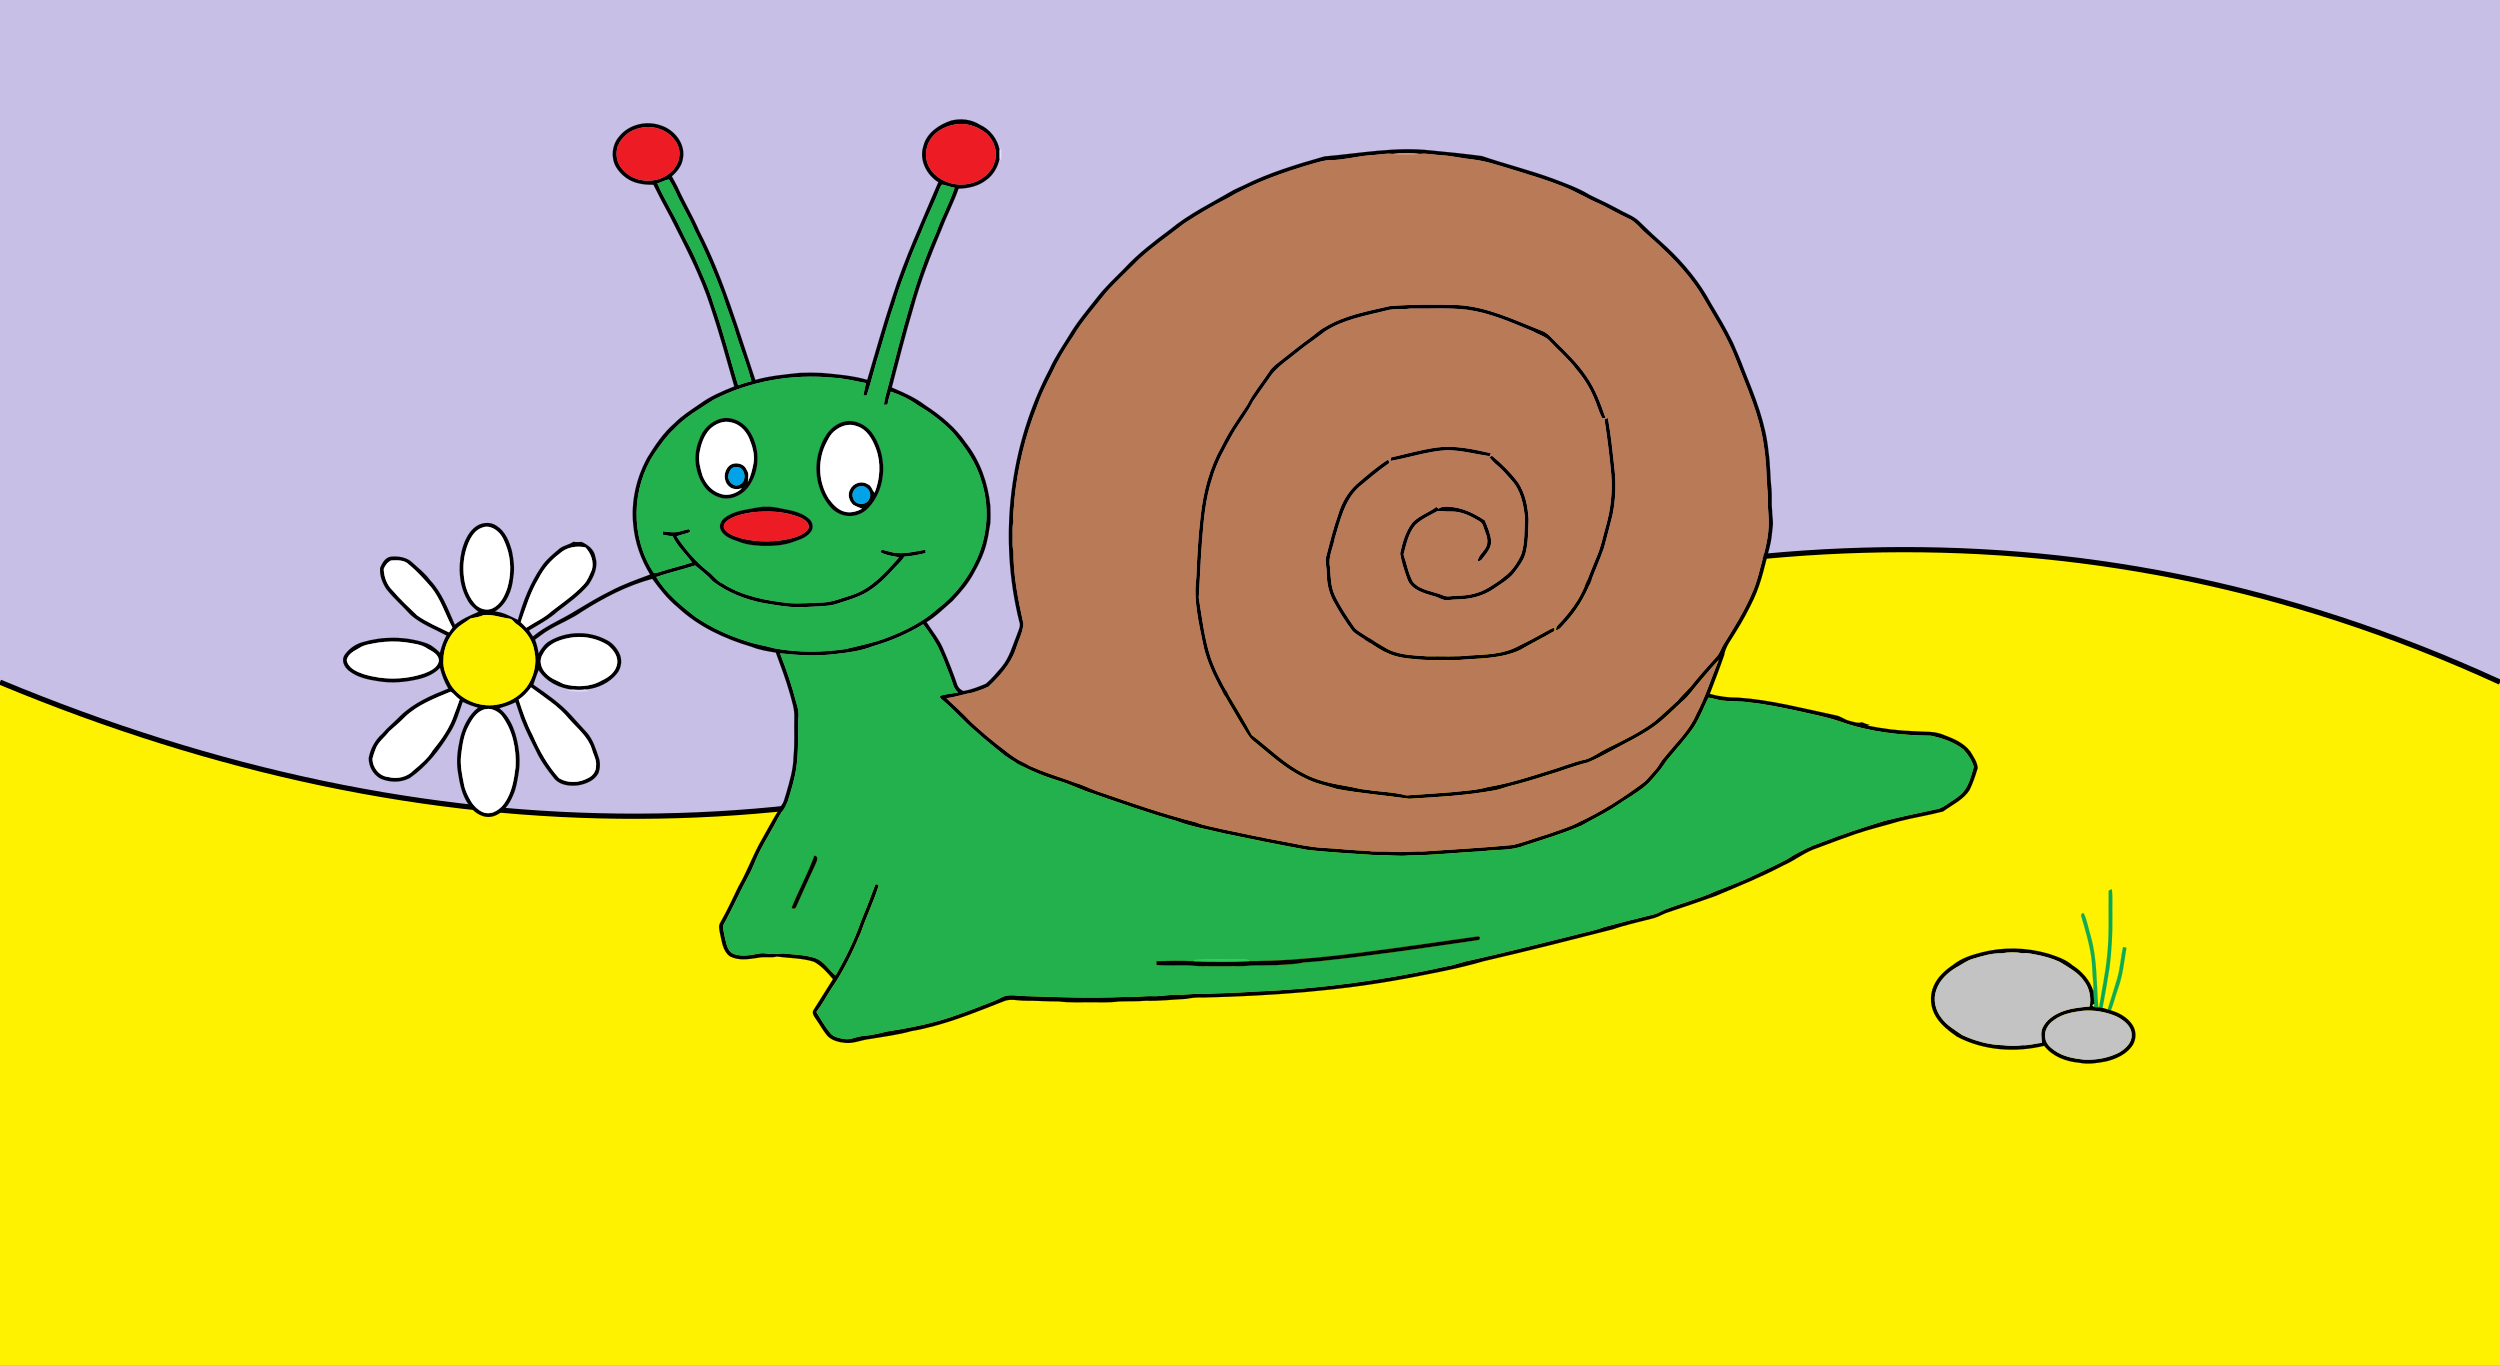 <?xml version="1.0" encoding="utf-8"?>

<!DOCTYPE svg PUBLIC "-//W3C//DTD SVG 1.1//EN" "http://www.w3.org/Graphics/SVG/1.1/DTD/svg11.dtd">
<svg version="1.1" id="Layer_1" xmlns="http://www.w3.org/2000/svg" xmlns:xlink="http://www.w3.org/1999/xlink" x="0px" y="0px"
	 viewBox="0 0 1920 1049" enable-background="new 0 0 1920 1049" xml:space="preserve">
<rect x="0" y="0" width="1920" height="1049" fill="#333333" stroke="none"/>
<g>
	<g>
		<path fill="#FFF200" d="M960,524.5c-306.278,135.527-625.92,139.059-960,0V1049h1920V524.5
			C1586.417,371.348,1269.621,407.475,960,524.5z"/>
		<path fill="#C8BFE7" d="M0,0v524.5c334.08,139.059,653.722,135.527,960,0c309.621-117.025,626.417-153.152,960,0V0H0z
			"/>
	</g>
	<path fill="none" stroke="#000000" stroke-width="4" d="M0,523.896c334.08,139.059,653.722,135.527,960,0
		c309.621-117.025,626.417-153.152,960,0"/>
	<path stroke="#000000" stroke-width="0.094" d="M1513.05,576.93c-5.17-6.72-13.45-9.98-21.15-12.85
		c-6.69-2.66-13.96-1.88-20.96-2.45c-12.47-0.35-24.87-1.94-37.09-4.41c0.676-0.178,1.356-0.332,2.037-0.477
		c-2.06-0.457-4.04-1.148-5.907-2.049c-0.143,0.03-0.287,0.055-0.43,0.086c-3.04,0.95-6.1-0.46-9.02-1.12
		c-3.9-0.85-6.96-3.73-10.93-4.32c-24.72-5.2-49.32-11.81-74.61-13.56c-7.4,0.1-14.75-0.87-21.87-2.84
		c3.72-9.85,7.57-19.65,10.98-29.6c1.08-7.15,5.99-12.68,9.45-18.77c4.98-7.93,9.41-16.2,13.37-24.68
		c5.92-12.67,8.61-26.46,12.19-39.89c1.42-5.16,1.69-10.52,2.35-15.8c0.55-3.94-0.52-7.87-0.49-11.82
		c-0.61-5.41-0.04-10.86-0.46-16.28c-1.14-9.68-0.84-19.5-2.32-29.16c-2.03-21.87-10.4-42.41-18.53-62.59
		c-2.66-7.19-5.7-14.22-8.77-21.24c-5.01-10.36-10.93-20.24-16.84-30.1c-8.67-16.24-20.59-30.57-33.93-43.17
		c-7.04-6.24-13.95-12.63-20.64-19.23c-3.62-3.79-8.51-5.76-13.08-8.07c-8.29-4.55-16.77-8.74-25.33-12.73
		c-8.83-5.44-18.68-8.91-28.33-12.58c-17.91-6.59-36.49-11.18-54.53-17.34c-12.9-1.75-25.88-3.07-38.85-4.28
		c-27.49-3.17-54.87,2.18-82.19,4.54C995.88,126.2,974.5,132.65,954.65,142.62c-2.53,1.21-5.13,2.22-7.6,3.53
		c-16.42,9.71-33.89,17.98-48.64,30.27c-12.13,9.04-24.3,18.25-34.6,29.4
		c-7.46,7.52-15.24,14.78-21.73,23.2c-7.52,9.56-15.42,18.91-21.56,29.45c-5.02,8.07-10.39,16-14.33,24.68
		C775.11,342.17,766.66,412.67,782.82,477.38c1.42,3.35-0.64,6.61-1.66,9.75c-3.45,8.59-5.87,17.88-11.91,25.14
		c-3.83,4.46-7.6,9.06-12.11,12.86c-5.51,2.32-11.18,4.59-17.1,5.59c-1.95-0.62-3.76-2.29-4.64-4.14
		c-3.26-9.49-6.89-18.85-10.92-28.04c-3.18-7.55-8.52-13.87-12.88-20.73c7.4-4.47,13.42-10.7,19.94-16.29
		c5.99-6.43,11.94-13.1,16.1-20.91c4.54-7.98,8.59-16.39,10.49-25.43c1.07-4.37,1.54-8.85,2.4-13.26
		c0.29-4.51,0.16-9.04,0.02-13.55c-1.79-17.35-7.8-34.48-18.7-48.22c-8.01-11.86-19.31-21.04-31.18-28.83
		c-7.76-5.98-16.84-9.87-25.79-13.69c5.33-20.44,10.48-40.94,16.52-61.19c5.55-20.36,13.22-40.09,21.4-59.53
		c4.08-10.83,9.55-21.1,13.37-32.03c7.46-0.17,15.17-1.88,21.16-6.55
		c5.57-3.87,9.05-10.1,10.36-16.67c0.01-2.1,0.01-4.21,0.01-6.31c-1.54-8.59-7.37-16.11-15.36-19.65
		C745.87,91.61,737.76,90.77,730.42,92.63c-9.31,3.17-18.79,9.41-21.24,19.55c-3.5,10.55,2.36,22.11,11.47,27.74
		C708.24,169.38,694.69,198.46,685.02,229c-6.89,20.74-12.75,41.8-18.95,62.74c-11.22-3.26-22.89-4.19-34.46-5.28
		c-5.83-0.28-11.69-0.32-17.51-0.05c-11.41,1.22-22.93,2.22-34.02,5.41C567.09,253.34,555.84,213.98,537.17,177.73
		c-5-11.65-11.62-22.52-16.79-34.09c-1.38-2.8-2.99-5.48-4.41-8.26c4.14-3.61,7.8-8.2,8.53-13.82
		c2.06-11.14-6.46-21.81-16.75-25.12c-11.22-4.15-25.17-0.87-32.53,8.8c-5.25,6.27-6.17,15.65-2.2,22.8
		c3.76,6.32,10.06,11.19,17.3,12.72c3.76,0.97,7.66,1.1,11.53,1.13c4.07,8.25,8.36,16.39,12.78,24.45
		c11.35,22.52,23.21,44.93,30.97,69c6.81,20.26,12.45,40.9,18.32,61.45c-9.24,3.67-18.52,7.62-26.59,13.53
		c-6.63,4.62-13.6,8.9-19.3,14.71c-8.52,7.32-14.89,16.78-20.73,26.29c-8.65,15.63-12.79,33.91-10.95,51.74
		c1.21,13.53,5.84,26.65,12.96,38.2c-10.26,3.84-20.65,7.48-30.36,12.62c-9.03,4.43-17.63,9.66-26.26,14.82
		c-10.97,7-23.35,11.67-33.39,20.13c-0.99-1.58-2.02-3.13-3.07-4.65c7.62-4.57,15.58-8.74,22.2-14.76
		c8.29-6.28,16.83-12.46,23.62-20.42c4.09-6.2,7.58-13.8,5.13-21.32c-0.75-5.64-5.7-9.29-10.53-11.45c-2.13,0.09-4.28,0.2-6.39-0.09
		c-3.09,2.26-7.09,2.73-10.19,4.94c-5.05,4.25-10.29,8.44-14.07,13.92c-8.58,12.42-14.27,26.61-18.24,41.11
		c-5.69-2.68-11.35-5.99-17.76-6.44c9.11-5.53,13.38-16.31,14.18-26.54c1.26-6.52,0.23-13.15-0.97-19.59
		c-1.97-7.49-5.07-15.46-11.93-19.76c-5.17-3.54-12.34-2.47-16.95,1.49c-5.38,4.63-8.11,11.52-9.81,18.24
		c-2.66,12.23-2.04,25.71,4.22,36.79c1.91,4.01,5.35,6.94,8.8,9.61c-6.4,2.72-12.79,5.51-18.25,9.9
		c-5.23-11.92-9.85-24.55-18.96-34.18c-3.76-5.2-8.84-9.17-13.55-13.45c-4.28-4.2-10.78-5.17-16.52-4.62
		c-4.41,0.54-6.78,4.94-8.32,8.62c-0.47,5.74,1.66,11.41,4.78,16.15c5.48,7.12,12.44,12.89,18.35,19.62
		c8.03,7.3,18.42,10.99,27.83,16.1c-2.31,4.15-3.81,8.68-5.02,13.26c-3.32-3.2-6.93-6.3-11.43-7.64c-15.54-5.01-32.6-5.07-48.22-0.4
		c-5.63,1.6-10.61,5.34-13.85,10.19c-2.33,4.13,0.14,8.94,3.52,11.61c6.49,5.23,14.97,6.98,23.03,8.14
		c10.24,1.7,20.73,0.65,30.79-1.69c5.98-1.52,11.89-4.06,16.19-8.64c1.4,5.59,3.49,11,6.42,15.98
		c-13.11,5.17-26.37,10.89-36.68,20.79c-4.56,4.79-9.81,8.85-14.09,13.91c-5.43,4.77-9,11.39-10.35,18.47
		c-0.17,6.39,3.26,12.69,8.86,15.87c7.12,3.13,15.59,3.3,22.58-0.33c12.98-8.98,22.93-21.56,30.96-35
		c4.69-7.18,6.9-15.56,9.73-23.56c3.78,1.92,7.77,3.37,11.87,4.46c-7.3,5.64-11.45,14.34-13.75,23.08
		c-1.95,8.69-3.26,17.75-1.73,26.62c1.34,8.88,3.16,18.11,8.65,25.47c3.92,5.81,11.26,10.39,18.43,8.24
		c7.27-2.11,11.98-8.69,14.88-15.31c2.93-6.2,3.79-13.07,4.87-19.76c0.54-4.85,0.54-9.78,0-14.63
		c-1.56-12.13-5.16-25.24-15.09-33.23c4.24-1.35,8.52-2.67,12.5-4.69c1.53,4.38,2.94,8.8,4.46,13.19
		c3.74,9.62,8.56,18.76,13.13,27.99c3.55,6.54,8.06,12.51,12.79,18.23c4.56,4.56,11.55,5.14,17.65,4.46
		c6.12-1.08,12.66-3.66,15.66-9.51c1.26-3.74,1.47-7.93,0.19-11.69c-2.26-6.6-4.26-13.54-8.86-18.97
		c-4.06-4.58-8.32-8.98-12.34-13.59c-8.42-9.3-18.81-16.47-29.08-23.55c1.2-3.79,2.66-7.49,4.04-11.22
		c5.89,8.93,16.07,14.13,26.59,15.06c3.17,0.28,6.39,0.37,9.55-0.15c9.33-0.82,18.4-5.1,24.26-12.49
		c3.33-4.36,4.05-10.59,1.5-15.49c-2.15-4.28-5.49-8.05-9.87-10.1c-13.33-7.08-30.31-6.8-43.37,0.8
		c-3.93,2.11-6.46,5.91-8.68,9.65c-0.42-3.66-1.41-7.2-2.73-10.62c3.61-2.52,6.96-5.42,10.82-7.57c8.23-4.89,17.28-8.33,25.11-13.9
		c16.87-10.66,34.76-20.09,54.14-25.26c5.75,7.93,11.92,15.69,19.56,21.9c15.87,14.86,36.12,24.22,56.8,30.32
		c5.91,2.44,12.28,3.39,18.55,4.44c3.88,10.6,7.9,21.17,10.95,32.06c1.55,5.8,3.55,11.63,3.25,17.72
		c-0.24,10,0.44,20.03-0.6,29.99c-0.11,9.61-2.93,18.89-5.55,28.05c-1.35,3.76-1.77,8.29-5.13,10.93
		c-0.038,0.01-0.076,0.018-0.114,0.028c-0.464,1.229-1.014,2.419-1.645,3.56c0.05-0.014,0.1-0.025,0.149-0.038
		c-5.04,8.25-9.49,16.85-14.29,25.24c-5.6,10.61-9.78,21.91-15.81,32.29c-4.42,9.18-8.67,18.47-13.73,27.32
		c-1.74,2.58-0.86,5.76-0.33,8.57c1.46,6.11,2.01,13.53,7.54,17.51c6.52,3.47,14.16,2.29,21.14,1.23
		c4.97-1.26,10.09,0.28,15.04-1.07c9.48,1.36,19.3,1.1,28.49,4.06c5.78,3.21,10.27,8.35,14.52,13.35
		c-4.92,7.69-9.77,15.44-14.6,23.19c-1.95,2.42-0.12,5.19,1.39,7.27c2.97,4.09,5.3,8.64,8.51,12.56c3.46,4.11,8.99,5.34,14.09,5.9
		c6.48,0.68,12.51-2.33,18.86-2.97c10.66-1.85,21.46-3.08,31.89-6.06c24.47-4.16,47.49-13.71,70.48-22.7
		c5.24-2.51,11.11-0.67,16.64-0.66c8.69-0.09,17.35,0.66,26.04,0.56c8.29,1.07,16.65,0.57,24.99,0.67
		c7.01-0.07,14.06,0.36,21.04-0.62c6.99-0.26,13.99,0.03,20.96-0.57c10.35,0.32,20.64-0.96,30.96-1.43
		c4.29-0.87,8.65-1.26,13.03-1.03c52.13-1.28,104.37-4.99,155.71-14.62c19.97-3.89,40.08-7.5,59.61-13.25
		c33.2-7.7,66.25-16.06,99.27-24.52c10.56-3.67,21.54-5.89,32.32-8.81c3.62-1.17,6.84-3.32,10.51-4.39
		c12.02-3.89,23.91-8.14,35.84-12.31c17.65-7.4,35.41-14.63,52.37-23.58c8.95-3.81,16.51-10.33,25.86-13.27
		c9.91-3.79,19.88-7.44,29.89-10.95c10.93-3.73,22.21-6.28,33.24-9.66c11.13-2.86,22.57-4.59,33.64-7.55
		c7.06-5.12,15.61-8.94,20.41-16.57c2.6-5.35,4.48-11.05,6.2-16.72C1518.6,585.08,1515.47,580.94,1513.05,576.93z M336.98,507.88
		c-1.18,5.09-6.64,7.49-11.07,9.22c-14.95,5.14-31.54,5.24-46.63,0.6c-5.33-1.82-11.82-4.52-12.97-10.72
		c1.01-4.79,5.69-6.96,9.51-9.19c4.31-2.91,9.66-3.23,14.62-4.23c6.8-1.01,13.77-1.07,20.6-0.32c5.97,1.1,12.46,1.38,17.53,5.13
		C332.26,500.39,337.33,502.92,336.98,507.88z M416.77,502.71c4.39-9.27,15.18-12.31,24.58-13.35c8.7-0.74,17.83,1.36,25.25,6.01
		c4.03,3.34,7.95,8.03,7.42,13.63c-0.56,6.43-6.08,11.01-11.62,13.43c-8.86,5.28-19.98,5.53-29.71,2.8
		c-4.4-2.52-9.6-3.94-13.08-7.84C415.72,513.75,413.67,507.49,416.77,502.71z M413.92,443.93c3.74-7.5,9.4-13.85,16.07-18.87
		c5.21-4.81,12.78-6.02,19.56-4.62c4.27,4.47,6.7,11.08,4.96,17.19c-1.85,3.96-3.25,8.29-6.42,11.45
		c-7.26,7.85-16.15,13.86-24.56,20.36c-5.7,5.26-12.89,8.38-19.31,12.6c-1.37-1.48-2.79-2.9-4.27-4.25
		C403.96,466.26,407.48,454.4,413.92,443.93z M364.53,463.5c-6.26-7.27-8.44-17.11-8.58-26.49c-0.1-7.93,1.69-15.83,5.17-22.95
		c2.06-3.78,4.95-7.46,9.22-8.8c4.25-1.9,9.05,0.25,12.2,3.24c3.36,3.04,4.95,7.43,6.51,11.57c3.57,10.07,3.57,21.2,0.55,31.41
		c-2.02,6.15-5.18,12.66-11.28,15.64C373.53,469.42,367.8,467.42,364.53,463.5z M320.41,472.6c-6.47-6.19-13.03-12.33-18.86-19.14
		c-4.37-4.23-6.62-10.43-6.81-16.44c1-2.71,2.98-5.31,5.67-6.54c4.7-0.21,10.29-0.56,13.74,3.28
		c6.29,5.07,11.57,11.19,16.93,17.21c7.4,9.18,10.8,20.69,16.3,30.95c-0.91,1.19-1.75,2.43-2.56,3.7
		C336.58,481.51,327.95,477.96,320.41,472.6z M348.82,548.65c-3.38,10.29-9.73,19.31-16.52,27.62
		c-3.71,6.17-9.32,10.78-14.76,15.35c-4.76,5.15-12.51,6.89-19.22,5.09c-7.08-0.55-12.47-7.46-12.15-14.39
		c0.69-2.59,1.56-5.15,2.57-7.63c2.07-5.19,6.86-8.43,10.07-12.83c4.24-3.77,8.63-7.41,12.58-11.51
		c9.73-9.22,22.5-13.98,34.64-19.07c2.62,1.4,4.31,4.32,6.97,5.86C351.64,540.99,350.36,544.86,348.82,548.65z M384.89,549.15
		c8.81,11.19,11.76,25.91,11.05,39.89c-1.24,9.74-2.81,19.99-8.78,28.11c-3.12,4.49-8.47,8.2-14.18,7.21
		c-4.91-1.09-8.74-4.83-11.26-9.02c-2.32-4.04-4.51-8.27-5.33-12.9c-1.43-7.05-2.91-14.21-2.32-21.44
		c1.04-8.17,1.92-16.67,6.1-23.96c2.82-5.42,6.72-11.52,13.31-12.45C377.76,543.92,381.94,546.19,384.89,549.15z M436.91,552.08
		c6.38,7.34,14.71,13.67,17.62,23.35c1.11,4.17,3.69,8.07,3.21,12.54c0.18,4.02-2.43,7.96-6.1,9.53
		c-6.71,3.79-15.6,4.2-22.27,0.13c-8.68-9.62-15.06-21.04-20.16-32.89c-4.63-8.7-7.8-18.08-10.84-27.43
		c3.77-2.4,6.84-5.76,9.48-9.33C417.86,535.57,428.91,542.2,436.91,552.08z M404.15,528.04c-5.57,7.08-13.93,11.89-22.84,13.18
		c-13.33,2.16-27.82-3.91-35.12-15.37c-3.07-5.8-6.16-12.1-5.62-18.85c0-8.78,3.59-17.45,9.7-23.73
		c3.17-3.38,7.43-5.38,11.03-8.22c3.38-0.76,6.89-1.1,10.08-2.59c6.55-0.79,13.09,1.78,19.58,2.66
		c2.61,0.12,3.67,2.95,5.73,4.16c7.05,4.91,12.55,12.51,13.77,21.15C412.48,509.99,409.96,520.25,404.15,528.04z M747.03,531.94
		c4.15-1.36,8.39-2.65,12.28-4.65c8.61-8.27,17.06-17.45,20.89-29.01c1.92-6.43,5.43-12.49,5.82-19.28
		c-4-18.26-7.81-36.88-7.67-55.64c-0.95-3.72-0.59-7.57-0.63-11.36c0.07-3.81-0.37-7.69,0.65-11.41
		c-0.78-5.58,0.63-11.1,0.72-16.67c2.38-24.76,8.3-49.17,17.49-72.28c2.85-8.41,6.83-16.36,10.87-24.25
		c4.66-10.21,10.44-19.88,16.77-29.14c7.01-11.96,16.4-22.25,24.89-33.14c7.91-9.08,16.93-17.1,25.32-25.7
		c10.98-10.19,23.38-18.64,35.16-27.83c10.59-6.95,21.5-13.44,32.82-19.15
		C963.01,140.28,985.71,132.27,1008.6,125.65c4.37-1.19,8.75-2.67,13.34-2.64c10.46-0.07,20.57-3.13,30.99-3.77
		c5.55-0.22,11.07-1.66,16.64-0.98c6.86-0.94,13.99-0.94,20.86,0c5.56-0.68,11.08,0.76,16.64,0.98
		c8.24,0.5,16.26,2.53,24.46,3.31c11.12,1.36,21.68,5.31,32.39,8.4c12.11,3.78,24.3,7.35,36.06,12.13
		c9.85,3.67,18.74,9.4,28.41,13.47c7.41,3.51,14.46,7.76,21.94,11.15c5.87,2.43,9.38,8,14.16,11.9
		c15.64,13.68,30.84,28.29,41.86,46.07c9.47,16.43,20.08,32.37,26.8,50.21c8.4,21.65,18.37,43.13,21.46,66.38
		c1.78,10.78,2.04,21.72,2.61,32.61c0.83,6.68,0.17,13.43,0.91,20.13c1.15,11.94-1.43,23.84-4.69,35.26
		c-2.27,8.01-3.89,16.25-7.28,23.9c-5.93,14.33-14.2,27.5-22.39,40.61c-1.99,3.08-2.94,6.8-5.49,9.51
		c-6.73,7.63-13.69,15.08-19.93,23.12c-3.33,3.65-6.98,6.99-10.09,10.84c-5.76,5.25-11.44,10.6-17.4,15.63
		c-11.29,8.63-24.26,14.67-36.92,20.97c-5.49,2.62-10.33,6.57-16.19,8.38c-9.84,2.03-19.09,6.1-28.74,8.83
		c-15.15,4.78-30.34,9.68-46.05,12.28c-9,2.57-18.41,2.98-27.66,3.99c-11.71,0.91-23.42,1.81-35.13,2.5
		c-9.98-2.65-20.41-2.71-30.58-4.32c-5.51-0.41-10.75-2.23-16.2-2.92c-11.1-1.95-22.38-4.24-32.35-9.73
		c-14.8-7.46-26.53-19.51-39.6-29.36c-10.5-20.07-24.42-38.48-31.83-60.07c-4.69-14.73-6.46-30.21-8.92-45.37
		c0.9-14.31,1.35-28.64,2.48-42.95c1.24-16.47,2.61-33.15,7.86-48.92c3.43-12.19,9.8-23.24,15.92-34.24
		c4.82-8.42,11.05-15.95,15.35-24.66c4.83-7.12,9.91-14.07,14.83-21.12c5.5-6.56,12.76-11.29,19.32-16.69
		c6.8-5.61,14.25-10.38,21.16-15.85c14.05-9.2,30.93-12.07,46.96-16.03c5.97-1.82,12.27-0.6,18.38-1.57
		c14.67,0.26,29.42-0.85,44.02,0.94c17.68,2.43,34.09,9.85,50.45,16.59c4.38,2.63,9.77,3.79,13.16,7.87
		c6.62,7.05,14.13,13.3,19.89,21.14c5.57,6.43,10.16,13.7,13.49,21.54c2.37,5.18,3.76,10.77,6.34,15.86
		c0.73,0.09,2.19,0.26,2.92,0.35c-3.9-11.28-8.01-22.72-15-32.52c-6.5-9.65-14.91-17.73-23.14-25.87
		c-3.46-3.25-6.38-7.44-11.08-8.96c-21.11-8.29-42.08-18.65-65.13-19.77c-17.26-0.33-34.57-0.56-51.77,0.9
		c-16.99,3.92-34.69,7-49.78,16.23c-4.07,2.08-7.21,5.44-10.94,7.99c-7.16,5.13-14.01,10.66-20.92,16.12
		c-3.83,3.15-8.2,5.86-10.87,10.16c-5.55,8.43-12.17,16.19-16.69,25.25c-6.81,10.3-14.08,20.38-19.45,31.55
		c-9.4,16.35-14.29,34.91-16.34,53.56c-1.93,15.92-2.74,31.96-3.4,47.97c-2.21,16.61,1.66,33.12,4.92,49.31
		c4.44,23.03,18.11,42.57,29.51,62.58c2.82,4.17,4.86,8.96,8.55,12.48c12.99,10.5,25.27,22.34,40.63,29.41
		c7.68,4.16,16.36,5.63,24.59,8.31c18.27,3.41,36.88,4.84,55.26,7.48c21.66-1.3,43.42-2.43,64.81-6.31
		c3.76-0.57,7.33-1.9,10.96-3.01c10.23-2.59,20.38-5.54,30.42-8.82c10.5-3.02,20.64-7.2,31.28-9.76
		c8.47-3.51,16.38-8.24,24.51-12.48c7.6-3.97,15.23-7.93,22.43-12.6c9.41-6.01,17.16-14.12,25.3-21.66
		c5.53-4.52,9.35-10.64,14.04-15.95c4.6-5.35,9.11-10.81,13.99-15.9c-5.73,13.89-10.2,28.33-17.27,41.64
		c-5.52,12.94-16.16,22.53-24.73,33.38c-2.76,2.98-4.29,6.87-7.15,9.78c-2.59,2.75-4.91,5.76-7.6,8.42
		c-15.66,11.83-32.28,22.58-50.1,30.9c-7.7,4.22-16.24,6.46-24.42,9.51c-8.93,2.61-17.63,6.07-26.68,8.26
		c-23.26,2.22-46.62,3.47-69.93,5.05c-7.35-0.37-14.67,0.91-21.99,0.21c-6.71-0.56-13.46,0.26-20.14-0.74
		c-11.32-0.39-22.58-1.75-33.89-2.32c-10.23-0.55-20.23-2.91-30.27-4.8c-15.85-2.84-31.59-6.3-47.36-9.57
		c-6.73-1.7-13.68-2.67-20.16-5.27c-24.42-6.18-48.27-14.41-72.06-22.66c-6.71-1.92-12.81-5.41-19.49-7.41
		c-18.4-6.84-38.29-11.51-53.78-24.24c-9.51-7.08-18.58-14.73-27.29-22.76c-5.86-6.4-12.4-12.13-18.66-18.13
		C733.78,535.44,740.25,533.06,747.03,531.94z M716.08,132.03c-4.54-5.36-6.26-13.16-3.87-19.83
		c2.81-9.65,12.71-15.46,22.21-16.73c7.27-1,14.81,1.16,20.79,5.33c7.48,4.79,11.38,14.68,8.8,23.24
		c-1.8,6.95-7.47,12.26-13.84,15.17C738.85,144.4,724.25,141.48,716.08,132.03z M478.06,129.99
		c-4.41-4.6-5.56-11.64-3.63-17.6c2.82-7.13,9.43-12.54,16.95-14.02c10.7-2.79,23.28,1.83,28.49,11.87
		c3.86,6.78,1.82,15.71-3.65,20.98C506.26,141.68,487.24,141.29,478.06,129.99z M548.1,233.91
		c-3.52-12.15-9-23.58-13.99-35.16c-3.22-7.52-7.49-14.52-10.9-21.95c-5.64-12.23-12.97-23.62-18.34-35.98
		c3.09-0.58,5.82-2.71,8.92-2.89c1.75,2.72,3.22,5.63,4.67,8.52c4.5,10.3,10.59,19.81,14.94,30.19
		c8.19,16.01,15.2,32.6,21.48,49.44c3.6,11.31,8.19,22.28,11.45,33.69c3.56,10.99,7.85,21.75,10.71,32.95
		c-3.46,0.8-6.85,1.84-10.17,3.09C560.55,275.2,555.37,254.22,548.1,233.91z M595.11,497.95c-7.41-2.07-15.1-3.06-22.34-5.71
		c-13.65-4.26-26.76-10.36-38.58-18.4c-11.31-8.83-22.77-18.17-30.14-30.7c9.81-3.37,19.94-5.66,29.82-8.81
		c4.67,3.93,9.57,7.61,13.6,12.22c11.53,8.7,25.3,14.08,39.44,16.75c8.66,1.32,17.3,3.11,26.09,3.02
		c5.69,0.14,11.35-0.52,17.03-0.67c4.51-0.32,9.14-0.48,13.42-2.13c9.16-2.97,18.74-5.57,26.55-11.47
		c6.04-4.21,11.23-9.5,16.15-14.95c2.85-3.12,6.14-5.89,8.36-9.54c5.56-0.36,11.03-1.47,16.43-2.78
		c-0.03-0.66-0.1-1.99-0.13-2.66c-8.3,1.34-16.68,3.72-25.13,2.09c-2.84-0.64-5.61-1.49-8.43-2.16
		c-0.31,0.5-0.93,1.49-1.23,1.99c4.38,2.53,9.48,3.08,14.37,3.96c-10.28,11.64-21.18,24.15-36.47,29.05
		c-7.25,2.18-14.35,5.27-22,5.65c-8.64,0.15-17.28,1.08-25.92,0.46c-17.67-1.98-35.82-5.27-51.03-15.05
		c-4.51-1.96-7.12-6.27-10.96-9.11c-9.57-7.57-17.66-16.92-24.34-27.1c3.37-1.18,6.91-1.84,10.22-3.2
		c0.34-1.11,0.01-1.89-0.99-2.34c-3.38,0.55-6.56,2-9.98,2.32c-3.29,0.22-6.55-0.28-9.8-0.6v2.69c2.51,0.39,5.02,0.82,7.54,1.24
		c3.41,7.65,9.97,13.16,14.72,19.92c-8.27,2.8-16.83,4.64-25.11,7.39c-1.35,0.29-2.7,1.06-4.09,0.73
		c-18.13-27.26-17.45-65.12,0.69-92.21c4.6-6.61,9.24-13.29,15.23-18.74c8.51-9.17,19.6-15.23,29.91-22.06
		c28.16-14.51,60.65-19.99,92.08-16.91c8.45,0.45,16.67,2.59,24.97,4.11c-0.73,3.18-1.52,6.35-2.03,9.57
		c0.65-0.03,1.94-0.08,2.59-0.1c4.01-11.72,6.62-23.85,10.48-35.61c3.59-11.98,6.89-24.04,11.06-35.83
		c3.1-11.12,7.52-21.8,11.46-32.63c3.31-8.86,7.39-17.41,10.82-26.22c3.9-9.65,8.62-18.95,12.34-28.67
		c0.66-0.95,0.75-2.9,2.22-2.91c3.05,0.71,6.01,1.81,9.11,2.39c-3.94,11.86-10.03,22.88-14.22,34.65
		c-16.74,37.26-26.08,77.17-36.48,116.51c-1.12,5.19-3.25,10.2-3.5,15.56c0.67-0.06,2.02-0.17,2.7-0.23
		c0.57-3.36,1.56-6.63,2.51-9.9c7.33,2.39,14.43,5.81,20.68,10.38c9.89,5.73,19.07,12.73,27,20.97
		c9.05,10.87,17.7,22.65,21.63,36.44c6.7,19.68,5.31,41.77-3.2,60.68c-6.8,15.07-17.26,28.49-30.46,38.48
		c-11.02,9.89-24.5,16.55-38.22,21.82c-10.33,4.08-21.26,6.13-31.99,8.82C631.55,501.1,613.05,501.24,595.11,497.95z
		 M1505.47,610.44c-2.71,2.38-5.8,4.26-8.77,6.28c-2.82,1.81-5.56,4-8.94,4.62c-13.49,2.84-26.98,5.74-40.36,9.04
		c-16.59,5.08-33.07,10.54-49.24,16.84c-7.41,2.44-14.36,6.03-21.16,9.8c-8.88,5.91-18.9,9.72-28.36,14.56
		c-9.93,4.75-20.19,8.77-30.5,12.62c-12.75,5.92-26.46,9.33-39.55,14.37c-2.84,1.16-5.39,3-8.42,3.65
		c-12.79,3.11-25.54,6.32-38.24,9.75c-7.14,2.72-14.7,4.01-22.04,6.03c-26.77,6.65-53.5,13.49-80.43,19.49
		c-5.97,1.02-11.56,3.52-17.55,4.47c-49.17,10.92-99.29,17.65-149.61,19.64c-12.42,0.88-24.86,1.18-37.3,1.61
		c-7.03-0.45-13.98,0.94-21,0.69c-6.03-0.12-11.97,1.3-18,1.13c-7.35-0.29-14.65,1.03-22,0.58c-26.66,1.13-53.35,0.18-79.98-0.77
		c-3.8-0.38-7.68-0.88-11.45-0.13c-3.17,0.82-5.85,2.8-8.89,3.94c-11.12,4.35-22.24,8.71-33.56,12.52
		c-15.91,5.28-32.43,8.4-48.97,11c-5.98,1.5-12.01,2.9-18.18,3.43c-5.04,0.24-9.7,3.27-14.83,2.29
		c-3.72-0.7-7.99-1.38-10.47-4.55c-4.13-4.96-7.3-10.63-10.67-16.11c4.46-5.82,7.84-12.32,11.82-18.44
		c9.2-13.18,16.06-27.78,22.34-42.51c4.08-12,9.7-23.42,13.49-35.51c0.8-1.47-2.41-2.45-2.67-0.83
		c-3.48,9.41-7.12,18.78-10.95,28.06c-4.96,14.34-11.79,27.97-19.31,41.11c-5.34-4.23-8.8-10.98-15.55-13.28
		c-7.31-2.49-15.15-2.64-22.77-3.4c-3.81-0.55-7.59,0.5-11.4,0.21c-2.94-0.17-5.88-0.98-8.82-0.4c-6.46,1.23-13.37,2.76-19.75,0.34
		c-3.14-1.23-4.65-4.54-5.49-7.57c-1.08-4.03-1.97-8.12-2.6-12.24c-0.42-2.06,1.12-3.74,1.95-5.48
		c6.09-11.38,11.33-23.2,17.52-34.53c3.68-6.57,5.92-13.82,9.47-20.45c4.25-8.04,9.02-15.78,13.22-23.84
		c2.6-5.06,6.67-9.39,8.11-14.99c2.32-7.58,4.63-15.2,5.88-23.04c1.84-12.75,1.4-25.66,1.59-38.5c0.69-4.21-0.18-8.4-1.56-12.37
		c-3.26-12.87-7.61-25.42-12.42-37.78c14.28,1.59,28.74,2.31,43.05,0.46c9.55-1.04,19.23-2.32,28.21-5.91
		c13.57-3.88,26.59-9.56,38.67-16.84c4.84,6.47,9.58,13.12,12.86,20.54c3.07,6.5,5.41,13.31,8.08,19.98
		c1.62,4.07,2.21,8.83,5.81,11.79c-4.57,0.77-9.21,1.25-13.69,2.46c-0.82,1.97,1.46,2.86,2.55,4.08
		c8.7,7.29,15.98,16.09,24.75,23.31c6.95,6.44,14.5,12.17,21.78,18.23c12.64,9.17,27.21,15.25,42.06,19.85
		c8.96,2.67,17.25,7.04,26.18,9.78c21.26,7.37,42.48,14.93,64.15,21.02c11.74,4.52,24.22,6.48,36.38,9.53
		c21.63,4.53,43.3,8.94,65.06,12.86c17.96,1.75,35.99,2.92,54,3.99c7.66-0.39,15.32,0.94,22.97,0.09
		c19.03-0.12,37.97-2.3,56.98-3.27c10.53-1.38,21.58-0.22,31.63-4.24c14.87-4.87,29.95-9.3,44.31-15.57
		c8.68-5.06,17.88-9.23,26.21-14.91c7.46-5.18,15.53-9.51,22.53-15.34c3.89-3.14,6.83-7.22,10.14-10.92
		c3.22-3.51,5.26-7.89,8.56-11.33c6.32-7.75,13.19-15.07,18.76-23.41c4.5-6.95,7.3-14.79,11.01-22.16
		c4.04,0.36,7.79,2.17,11.88,2.31c6.46,0.74,13,0.25,19.45,1.3c12.35,1.24,24.5,3.86,36.63,6.41
		c11.26,2.56,22.66,4.67,33.6,8.44c22.19,7.93,45.89,10.43,69.34,10.74c8.88,1.95,17.95,4.93,25.11,10.76
		c3.32,3.83,6.41,8.22,7.74,13.18C1513.55,596.54,1511.8,605.11,1505.47,610.44z"/>
	<path fill="#ED1C24" stroke="#ED1C24" stroke-width="0.094" d="M734.42,95.47c7.27-1,14.81,1.16,20.79,5.33
		c7.48,4.79,11.38,14.68,8.8,23.24c-1.8,6.95-7.47,12.26-13.84,15.17c-11.32,5.19-25.92,2.27-34.09-7.18
		c-4.54-5.36-6.26-13.16-3.87-19.83C715.02,102.55,724.92,96.74,734.42,95.47z"/>
	<path fill="#ED1C24" stroke="#ED1C24" stroke-width="0.094" d="M491.38,98.37c10.7-2.79,23.28,1.83,28.49,11.87
		c3.86,6.78,1.82,15.71-3.65,20.98c-9.96,10.46-28.98,10.07-38.16-1.23c-4.41-4.6-5.56-11.64-3.63-17.6
		C477.25,105.26,483.86,99.85,491.38,98.37z"/>
	<path fill="#E6DCFD" stroke="#E6DCFD" stroke-width="0.094" d="M767.7,115.35c0.29-0.36,0.88-1.08,1.18-1.45
		c0.14,3.06,0.14,6.13,0,9.19c-0.3-0.35-0.9-1.07-1.19-1.43C767.7,119.56,767.7,117.45,767.7,115.35z"/>
	<path fill="#DA8F66" stroke="#DA8F66" stroke-width="0.094" d="M1069.57,118.26c6.86-0.94,13.99-0.94,20.86,0
		C1083.53,119.32,1076.46,119.31,1069.57,118.26z"/>
	<path fill="#22B14C" stroke="#22B14C" stroke-width="0.094" d="M504.87,140.82c3.09-0.58,5.82-2.71,8.92-2.89
		c1.75,2.72,3.22,5.63,4.67,8.52c4.5,10.3,10.59,19.81,14.94,30.19c8.19,16.01,15.2,32.6,21.48,49.44
		c3.6,11.31,8.19,22.28,11.45,33.69c3.56,10.99,7.85,21.75,10.71,32.95c-3.46,0.8-6.85,1.84-10.17,3.09
		c-6.32-20.61-11.5-41.59-18.77-61.9c-3.52-12.15-9-23.58-13.99-35.16c-3.22-7.52-7.49-14.52-10.9-21.95
		C517.57,164.57,510.24,153.18,504.87,140.82z"/>
	<path fill="#22B14C" stroke="#22B14C" stroke-width="0.094" d="M721.78,144.75c0.66-0.95,0.75-2.9,2.22-2.91
		c3.05,0.71,6.01,1.81,9.11,2.39c-3.94,11.86-10.03,22.88-14.22,34.65c-16.74,37.26-26.08,77.17-36.48,116.51
		c-1.12,5.19-3.25,10.2-3.5,15.56c0.67-0.06,2.02-0.17,2.7-0.23c0.57-3.36,1.56-6.63,2.51-9.9c7.33,2.39,14.43,5.81,20.68,10.38
		c9.89,5.73,19.07,12.73,27,20.97c9.05,10.87,17.7,22.65,21.63,36.44c6.7,19.68,5.31,41.77-3.2,60.68
		c-6.8,15.07-17.26,28.49-30.46,38.48c-11.02,9.89-24.5,16.55-38.22,21.82c-10.33,4.08-21.26,6.13-31.99,8.82
		c-18.01,2.69-36.51,2.83-54.45-0.46c-7.41-2.07-15.1-3.06-22.34-5.71c-13.65-4.26-26.76-10.36-38.58-18.4
		c-11.31-8.83-22.77-18.17-30.14-30.7c9.81-3.37,19.94-5.66,29.82-8.81c4.67,3.93,9.57,7.61,13.6,12.22
		c11.53,8.7,25.3,14.08,39.44,16.75c8.66,1.32,17.3,3.11,26.09,3.02c5.69,0.14,11.35-0.52,17.03-0.67
		c4.51-0.32,9.14-0.48,13.42-2.13c9.16-2.97,18.74-5.57,26.55-11.47c6.04-4.21,11.23-9.5,16.15-14.95
		c2.85-3.12,6.14-5.89,8.36-9.54c5.56-0.36,11.03-1.47,16.43-2.78c-0.03-0.66-0.1-1.99-0.13-2.66c-8.3,1.34-16.68,3.72-25.13,2.09
		c-2.84-0.64-5.61-1.49-8.43-2.16c-0.31,0.5-0.93,1.49-1.23,1.99c4.38,2.53,9.48,3.08,14.37,3.96
		c-10.28,11.64-21.18,24.15-36.47,29.05c-7.25,2.18-14.35,5.27-22,5.65c-8.64,0.15-17.28,1.08-25.92,0.46
		c-17.67-1.98-35.82-5.27-51.03-15.05c-4.51-1.96-7.12-6.27-10.96-9.11c-9.57-7.57-17.66-16.92-24.34-27.1
		c3.37-1.18,6.91-1.84,10.22-3.2c0.34-1.11,0.01-1.89-0.99-2.34c-3.38,0.55-6.56,2-9.98,2.32c-3.29,0.22-6.55-0.28-9.8-0.6
		c0,0.67,0,2.02,0,2.69c2.51,0.39,5.02,0.82,7.54,1.24c3.41,7.65,9.97,13.16,14.72,19.92c-8.27,2.8-16.83,4.64-25.11,7.39
		c-1.35,0.29-2.7,1.06-4.09,0.73c-18.13-27.26-17.45-65.12,0.69-92.21c4.6-6.61,9.24-13.29,15.23-18.74
		c8.51-9.17,19.6-15.23,29.91-22.06c28.16-14.51,60.65-19.99,92.08-16.91c8.45,0.45,16.67,2.59,24.97,4.11
		c-0.73,3.18-1.52,6.35-2.03,9.57c0.65-0.03,1.94-0.08,2.59-0.1c4.01-11.72,6.62-23.85,10.48-35.61
		c3.59-11.98,6.89-24.04,11.06-35.83c3.1-11.12,7.52-21.8,11.46-32.63c3.31-8.86,7.39-17.41,10.82-26.22
		C713.34,163.77,718.06,154.47,721.78,144.75 M554.34,321.39c-8.29,1.84-14.94,8.56-17.43,16.59
		c-4.62,10.98-3.43,24.07,2.95,34.09c2.75,4.59,7.22,8.12,12.3,9.77c7.97,2.96,17.15-0.95,22.21-7.39
		c10.06-13.01,9.71-32.64-0.37-45.53C569.25,323.41,561.65,319.8,554.34,321.39 M649.45,323.6c-10.07,1.87-16.63,10.91-19.59,20.12
		c-5.59,15.13-2.91,33.38,7.85,45.6c2.3,2.83,5.49,4.82,8.93,5.98c7,2.56,15.35,0.15,20.32-5.29c14.62-15.48,14.78-41.37,2.27-58.16
		C664.59,326.09,656.9,322.24,649.45,323.6 M582.41,389.62c-8.77,1.82-18.41,2.35-25.75,8.03c-2.97,2.15-4.89,6.24-2.95,9.7
		c2.69,5.01,8.45,6.86,13.49,8.57c5.63,2.35,11.77,2.96,17.81,3.29c8.63,0.23,17.53-0.24,25.6-3.56c4.82-1.58,10.16-3.58,12.75-8.27
		c1.68-3.22,0.33-7.16-2.44-9.28c-6.15-5.15-14.4-6.3-22.02-7.76C593.53,389.01,587.88,388.75,582.41,389.62z"/>
	<path fill="#000101" stroke="#000101" stroke-width="0.094" d="M554.34,321.39c7.31-1.59,14.91,2.02,19.66,7.53
		c10.08,12.89,10.43,32.52,0.37,45.53c-5.06,6.44-14.24,10.35-22.21,7.39c-5.08-1.65-9.55-5.18-12.3-9.77
		c-6.38-10.02-7.57-23.11-2.95-34.09C539.4,329.95,546.05,323.23,554.34,321.39 M545.43,329.42c-4.89,5.05-7.04,11.98-8.22,18.75
		c-0.95,5.88,0.74,11.74,2.43,17.32c2.43,5.98,6.96,11.53,13.3,13.54c5.69,2.33,12.37,0.06,16.75-3.9
		c-3.41,0.93-7.41,0.94-10.05-1.76c-4.36-4.06-4.06-11.53,0.21-15.52c4.03-3.66,11.4-2.33,13.55,2.8c1.99,2.75,1.33,6.14,0.99,9.28
		c2.31-4.75,3.51-9.91,4.43-15.08c0.77-6.27-1.15-12.43-3.5-18.16c-2.5-5.82-7.41-10.99-13.81-12.24
		C555.7,322.83,549.67,325.51,545.43,329.42 M562.43,359.45c-1.97,1.57-2.99,4.12-3.11,6.58c-0.08,4.23,4.69,8.52,8.77,6.12
		c4.95-2.32,4.69-9.79,0.52-12.76C566.66,358.5,564.35,358.48,562.43,359.45z"/>
	<path stroke="#000000" stroke-width="0.094" d="M1232.19,322.04c0.89-0.36,1.79-0.71,2.72-1.05
		c2.22,12.59,3.6,25.32,4.95,38.03c1.4,12.13,1.07,24.48-1.4,36.45c-2.04,8.49-4.37,16.91-6.57,25.36
		c-3.13,8.99-7.08,17.68-10.39,26.61c-4.71,11.47-11.2,22.27-19.76,31.27c-2.03,2.06-3.71,5.01-6.83,5.39
		c0.19-1.36,0.14-2.89,1.35-3.81c5.77-6.02,11.07-12.5,15.47-19.61c6.1-10.27,9.57-21.76,14.31-32.67
		c3.62-8.05,5.14-16.78,7.62-25.2c3.45-12.44,4.77-25.46,3.77-38.32C1236.16,350.28,1234.38,336.12,1232.19,322.04z"/>
	<path stroke="#000000" stroke-width="0.094" d="M649.45,323.6c7.45-1.36,15.14,2.49,19.78,8.25
		c12.51,16.79,12.35,42.68-2.27,58.16c-4.97,5.44-13.32,7.85-20.32,5.29c-3.44-1.16-6.63-3.15-8.93-5.98
		c-10.76-12.22-13.44-30.47-7.85-45.6C632.82,334.51,639.38,325.47,649.45,323.6 M641.54,330.58c-3.83,2.74-5.65,7.25-7.74,11.29
		c-6.02,13.09-4.96,29.28,2.92,41.37c3.13,4.27,7.03,8.6,12.42,9.78c4.39,1.09,8.91-0.33,12.85-2.27c-2.26-0.94-4.56-1.79-6.69-2.99
		c-3.26-2.84-4.66-8.08-2.41-11.95c2.29-4.8,8.85-6.94,13.44-4.03c3,0.98,3.36,4.51,5.35,6.54c4.26-10.71,5.05-23.01,0.94-33.89
		c-2.72-7.19-6.96-14.95-14.92-17.18C652.21,325.05,645.98,327.01,641.54,330.58 M660.44,373.47c-4.03,0.71-6.99,5.32-5.18,9.19
		c1.48,5.37,9.97,5.81,12.15,0.73C670.28,378.75,665.74,372.36,660.44,373.47z"/>
	<path fill="#FFFFFF" stroke="#FFFFFF" stroke-width="0.094" d="M545.43,329.42c4.24-3.91,10.27-6.59,16.08-4.97
		c6.4,1.25,11.31,6.42,13.81,12.24c2.35,5.73,4.27,11.89,3.5,18.16c-0.92,5.17-2.12,10.33-4.43,15.08c0.34-3.14,1-6.53-0.99-9.28
		c-2.15-5.13-9.52-6.46-13.55-2.8c-4.27,3.99-4.57,11.46-0.21,15.52c2.64,2.7,6.64,2.69,10.05,1.76
		c-4.38,3.96-11.06,6.23-16.75,3.9c-6.34-2.01-10.87-7.56-13.3-13.54c-1.69-5.58-3.38-11.44-2.43-17.32
		C538.39,341.4,540.54,334.47,545.43,329.42z"/>
	<path fill="#FFFFFF" stroke="#FFFFFF" stroke-width="0.094" d="M641.54,330.58c4.44-3.57,10.67-5.53,16.16-3.33
		c7.96,2.23,12.2,9.99,14.92,17.18c4.11,10.88,3.32,23.18-0.94,33.89c-1.99-2.03-2.35-5.56-5.35-6.54
		c-4.59-2.91-11.15-0.77-13.44,4.03c-2.25,3.87-0.85,9.11,2.41,11.95c2.13,1.2,4.43,2.05,6.69,2.99c-3.94,1.94-8.46,3.36-12.85,2.27
		c-5.39-1.18-9.29-5.51-12.42-9.78c-7.88-12.09-8.94-28.28-2.92-41.37C635.89,337.83,637.71,333.32,641.54,330.58z"/>
	<path fill="#010000" stroke="#010000" stroke-width="0.094" d="M1102.66,343.74c14.24-2.04,28.48,1.1,42.3,4.29
		c-0.23,0.6-0.7,1.8-0.94,2.4c-10.99-1.6-21.84-4.66-33.02-4.63c-14.7,0.85-28.73,5.75-43.14,8.26
		c0.08-0.69,0.24-2.06,0.32-2.75C1079.64,348.65,1091.01,345.47,1102.66,343.74z"/>
	<path fill="#010000" stroke="#010000" stroke-width="0.094" d="M1143.66,351.01c0.57-0.25,1.71-0.75,2.28-1
		c7.49,6.13,14.4,13.06,20.2,20.84c5.37,8.31,7.36,18.38,7.87,28.13c-0.39,8.6-0.16,17.37-2.3,25.78
		c-1.38,5.3-4.75,9.7-7.95,14.03c-4.19,5.86-10.68,9.36-16.46,13.41c-7.7,5.33-17.05,7.87-26.34,8.13
		c-3.01,0.01-5.99,0.36-8.98,0.62c-3.95,0.5-7.19-2.37-10.94-3.07c-7.55-2.32-17.02-4.66-20.13-12.87
		c-2.31-6.52-4.6-13.16-5.64-20c1.77-8.22,4.13-16.76,9.33-23.55c5.12-5.48,12.59-7.74,18.5-12.2
		c0.58,0.44,1.18,0.89,1.79,1.35c2.33-1.82,5.37-1.48,8.15-1.46c9.96,0.57,19.14,5.05,27.34,10.46
		c2.04,4.96,4.25,10.02,4.87,15.39c0.53,5.47-3.44,9.71-6.46,13.77c-0.92,1.37-2.29,2.34-3.97,2.37
		c0.34-4.97,5.58-7.7,6.97-12.33c1.64-5.09-1.28-10.02-2.79-14.74c-0.69-3.14-3.91-4.24-6.33-5.72
		c-5.68-3.24-12.03-5.69-18.67-5.47c-3.26,0.18-6.5-0.48-9.72-0.42c-5.88,3.23-12.24,5.97-17.15,10.65
		c-5.42,6.36-7.06,14.89-9.16,22.74c2.44,6.97,3.59,14.49,7.2,20.99c5.7,6.65,15.13,7.06,22.77,10.2
		c3.46,1.83,7.34,0.42,11.01,0.42c8.65,0.05,17.53-1.86,24.87-6.6c3.85-2.4,7.79-4.73,11.18-7.79
		c6.1-4.36,10.42-10.86,13.42-17.64c2.73-8.87,2.22-18.34,2.74-27.51c-1.09-10.18-3.06-21.11-10.21-28.93
		c-3.51-3.81-6.7-7.95-10.72-11.24C1147.79,355.75,1145.54,353.53,1143.66,351.01z"/>
	<path fill="#010100" stroke="#010100" stroke-width="0.094" d="M1041.84,371.83c7.78-6.61,15.43-13.44,24.14-18.85
		c0.5,0.87,1.76,2.51,0.28,3.2c-7.82,5.43-15.05,11.66-22.37,17.72c-11.21,10.11-14.47,25.45-18.68,39.28
		c-1.28,7.41-5.33,14.59-3.72,22.26c0.51,7.25,0.5,14.78,3.58,21.54c4.01,8.59,9.37,16.46,14.72,24.26
		c1.72,2.65,4.68,4.03,7.2,5.79c5.24,3.51,10.64,6.78,16.13,9.89c9.73,6.26,21.72,6.18,32.85,7.09
		c10.99-0.22,22.03,0.56,32.98-0.68c12.53-0.75,25.83-0.9,37.09-7.18c8.28-3.92,16.3-8.37,24.29-12.84
		c1.07-0.6,2.26-0.96,3.45-1.32c0.02,0.67,0.04,2.01,0.06,2.68c-8.72,5.1-17.79,9.53-26.49,14.64
		c-14.8,6.89-31.43,6.23-47.31,7.64c-11-0.19-22.05,0.58-33-0.66c-7.37-0.54-14.9-1.5-21.62-4.73
		c-5.89-2.45-10.91-6.44-16.36-9.67c-3.49-2.45-7.44-4.36-10.45-7.4c-5.54-7.36-10.44-15.17-14.83-23.26
		c-3.21-6.24-4.82-13.24-4.84-20.24c0.1-4.56-1.48-9.12-0.47-13.64c2.89-10.9,5.5-21.88,9.34-32.49
		C1030.35,386.12,1035.13,378.02,1041.84,371.83z"/>
	<path fill="#00A2E8" stroke="#00A2E8" stroke-width="0.094" d="M562.43,359.45c1.92-0.97,4.23-0.95,6.18-0.06
		c4.17,2.97,4.43,10.44-0.52,12.76c-4.08,2.4-8.85-1.89-8.77-6.12C559.44,363.57,560.46,361.02,562.43,359.45z"/>
	<path fill="#00A2E8" stroke="#00A2E8" stroke-width="0.094" d="M660.44,373.47c5.3-1.11,9.84,5.28,6.97,9.92
		c-2.18,5.08-10.67,4.64-12.15-0.73C653.45,378.79,656.41,374.18,660.44,373.47z"/>
	<path fill="#020100" stroke="#020100" stroke-width="0.094" d="M582.41,389.62c5.47-0.87,11.12-0.61,16.49,0.72
		c7.62,1.46,15.87,2.61,22.02,7.76c2.77,2.12,4.12,6.06,2.44,9.28c-2.59,4.69-7.93,6.69-12.75,8.27c-8.07,3.32-16.97,3.79-25.6,3.56
		c-6.04-0.33-12.18-0.94-17.81-3.29c-5.04-1.71-10.8-3.56-13.49-8.57c-1.94-3.46-0.02-7.55,2.95-9.7
		C564,391.97,573.64,391.44,582.41,389.62 M577.42,393.53c-6.25,0.98-12.68,2.28-18.07,5.77c-2.14,1.36-4.11,3.75-3.26,6.45
		c2.81,4.73,8.55,6.22,13.46,7.76c12.93,3.15,26.64,3.02,39.51-0.4c4.41-1.4,9.41-3.13,11.87-7.36c1.12-4.14-3.13-6.84-6.33-8.29
		C602.88,392.66,589.87,392.1,577.42,393.53z"/>
	<path fill="#ED1C24" stroke="#ED1C24" stroke-width="0.094" d="M577.42,393.53c12.45-1.43,25.46-0.87,37.18,3.93
		c3.2,1.45,7.45,4.15,6.33,8.29c-2.46,4.23-7.46,5.96-11.87,7.36c-12.87,3.42-26.58,3.55-39.51,0.4
		c-4.91-1.54-10.65-3.03-13.46-7.76c-0.85-2.7,1.12-5.09,3.26-6.45C564.74,395.81,571.17,394.51,577.42,393.53z"/>
	<path fill="#B97A57" stroke="#B97A57" stroke-width="0.094" d="M1358.13,395c-0.74-6.7-0.08-13.45-0.91-20.13
		c-0.57-10.89-0.83-21.83-2.61-32.61c-3.09-23.25-13.06-44.73-21.46-66.38c-6.72-17.84-17.33-33.78-26.8-50.21
		c-11.02-17.78-26.22-32.39-41.86-46.07c-4.78-3.9-8.29-9.47-14.16-11.9c-7.48-3.39-14.53-7.64-21.94-11.15
		c-9.67-4.07-18.56-9.8-28.41-13.47c-11.76-4.78-23.95-8.35-36.06-12.13c-10.71-3.09-21.27-7.04-32.39-8.4
		c-8.2-0.78-16.22-2.81-24.46-3.31c-5.56-0.22-11.08-1.66-16.64-0.98c-6.9,1.06-13.97,1.05-20.86,0
		c-5.57-0.68-11.09,0.76-16.64,0.98c-10.42,0.64-20.53,3.7-30.99,3.77c-4.59-0.03-8.97,1.45-13.34,2.64
		c-22.89,6.62-45.59,14.63-66.19,26.78c-11.32,5.71-22.23,12.2-32.82,19.15
		c-11.78,9.19-24.18,17.64-35.16,27.83C866.04,208.01,857.02,216.03,849.11,225.11c-8.49,10.89-17.88,21.18-24.89,33.14
		c-6.33,9.26-12.11,18.93-16.77,29.14c-4.04,7.89-8.02,15.84-10.87,24.25c-9.19,23.11-15.11,47.52-17.49,72.28
		c-0.09,5.57-1.5,11.09-0.72,16.67c-1.02,3.72-0.58,7.6-0.65,11.41c0.04,3.79-0.32,7.64,0.63,11.36
		c-0.14,18.76,3.67,37.38,7.67,55.64c-0.39,6.79-3.9,12.85-5.82,19.28c-3.83,11.56-12.28,20.74-20.89,29.01
		c-3.89,2-8.13,3.29-12.28,4.65c-6.78,1.12-13.25,3.5-20.09,4.31c6.26,6,12.8,11.73,18.66,18.13
		c8.71,8.03,17.78,15.68,27.29,22.76c15.49,12.73,35.38,17.4,53.78,24.24c6.68,2,12.78,5.49,19.49,7.41
		c23.79,8.25,47.64,16.48,72.06,22.66c6.48,2.6,13.43,3.57,20.16,5.27c15.77,3.27,31.51,6.73,47.36,9.57
		c10.04,1.89,20.04,4.25,30.27,4.8c11.31,0.57,22.57,1.93,33.89,2.32c6.68,1,13.43,0.18,20.14,0.74
		c7.32,0.7,14.64-0.58,21.99-0.21c23.31-1.58,46.67-2.83,69.93-5.05c9.05-2.19,17.75-5.65,26.68-8.26
		c8.18-3.05,16.72-5.29,24.42-9.51c17.82-8.32,34.44-19.07,50.1-30.9c2.69-2.66,5.01-5.67,7.6-8.42
		c2.86-2.91,4.39-6.8,7.15-9.78c8.57-10.85,19.21-20.44,24.73-33.38c7.07-13.31,11.54-27.75,17.27-41.64
		c-4.88,5.09-9.39,10.55-13.99,15.9c-4.69,5.31-8.51,11.43-14.04,15.95c-8.14,7.54-15.89,15.65-25.3,21.66
		c-7.2,4.67-14.83,8.63-22.43,12.6c-8.13,4.24-16.04,8.97-24.51,12.48c-10.64,2.56-20.78,6.74-31.28,9.76
		c-10.04,3.28-20.19,6.23-30.42,8.82c-3.63,1.11-7.2,2.44-10.96,3.01c-21.39,3.88-43.15,5.01-64.81,6.31
		c-18.38-2.64-36.99-4.07-55.26-7.48c-8.23-2.68-16.91-4.15-24.59-8.31c-15.36-7.07-27.64-18.91-40.63-29.41
		c-3.69-3.52-5.73-8.31-8.55-12.48c-11.4-20.01-25.07-39.55-29.51-62.58c-3.26-16.19-7.13-32.7-4.92-49.31
		c0.66-16.01,1.47-32.05,3.4-47.97c2.05-18.65,6.94-37.21,16.34-53.56c5.37-11.17,12.64-21.25,19.45-31.55
		c4.52-9.06,11.14-16.82,16.69-25.25c2.67-4.3,7.04-7.01,10.87-10.16c6.91-5.46,13.76-10.99,20.92-16.12
		c3.73-2.55,6.87-5.91,10.94-7.99C1032.41,242.09,1050.11,239.01,1067.1,235.09c17.2-1.46,34.51-1.23,51.77-0.9
		c23.05,1.12,44.02,11.48,65.13,19.77c4.7,1.52,7.62,5.71,11.08,8.96c8.23,8.14,16.64,16.22,23.14,25.87
		c6.99,9.8,11.1,21.24,15,32.52c-0.73-0.09-2.19-0.26-2.92-0.35c-2.58-5.09-3.97-10.68-6.34-15.86
		c-3.33-7.84-7.92-15.11-13.49-21.54c-5.76-7.84-13.27-14.09-19.89-21.14c-3.39-4.08-8.78-5.24-13.16-7.87
		c-16.36-6.74-32.77-14.16-50.45-16.59c-14.6-1.79-29.35-0.68-44.02-0.94c-6.11,0.97-12.41-0.25-18.38,1.57
		c-16.03,3.96-32.91,6.83-46.96,16.03c-6.91,5.47-14.36,10.24-21.16,15.85c-6.56,5.4-13.82,10.13-19.32,16.69
		c-4.92,7.05-10,14-14.83,21.12c-4.3,8.71-10.53,16.24-15.35,24.66c-6.12,11-12.49,22.05-15.92,34.24
		c-5.25,15.77-6.62,32.45-7.86,48.92c-1.13,14.31-1.58,28.64-2.48,42.95c2.46,15.16,4.23,30.64,8.92,45.37
		c7.41,21.59,21.33,40,31.83,60.07c13.07,9.85,24.8,21.9,39.6,29.36c9.97,5.49,21.25,7.78,32.35,9.73
		c5.45,0.69,10.69,2.51,16.2,2.92c10.17,1.61,20.6,1.67,30.58,4.32c11.71-0.69,23.42-1.59,35.13-2.5
		c9.25-1.01,18.66-1.42,27.66-3.99c15.71-2.6,30.9-7.5,46.05-12.28c9.65-2.73,18.9-6.8,28.74-8.83
		c5.86-1.81,10.7-5.76,16.19-8.38c12.66-6.3,25.63-12.34,36.92-20.97c5.96-5.03,11.64-10.38,17.4-15.63
		c3.11-3.85,6.76-7.19,10.09-10.84c6.24-8.04,13.2-15.49,19.93-23.12c2.55-2.71,3.5-6.43,5.49-9.51
		c8.19-13.11,16.46-26.28,22.39-40.61c3.39-7.65,5.01-15.89,7.28-23.9C1356.7,418.84,1359.28,406.94,1358.13,395z
		 M1166.14,370.85c5.37,8.31,7.36,18.38,7.87,28.13c-0.39,8.6-0.16,17.37-2.3,25.78c-1.38,5.3-4.75,9.7-7.95,14.03
		c-4.19,5.86-10.68,9.36-16.46,13.41c-7.7,5.33-17.05,7.87-26.34,8.13c-3.01,0.01-5.99,0.36-8.98,0.62
		c-3.95,0.5-7.19-2.37-10.94-3.07c-7.55-2.32-17.02-4.66-20.13-12.87c-2.31-6.52-4.6-13.16-5.64-20
		c1.77-8.22,4.13-16.76,9.33-23.55c5.12-5.48,12.59-7.74,18.5-12.2c0.58,0.44,1.18,0.89,1.79,1.35
		c2.33-1.82,5.37-1.48,8.15-1.46c9.96,0.57,19.14,5.05,27.34,10.46c2.04,4.96,4.25,10.02,4.87,15.39
		c0.53,5.47-3.44,9.71-6.46,13.77c-0.92,1.37-2.29,2.34-3.97,2.37c0.34-4.97,5.58-7.7,6.97-12.33
		c1.64-5.09-1.28-10.02-2.79-14.74c-0.69-3.14-3.91-4.24-6.33-5.72c-5.68-3.24-12.03-5.69-18.67-5.47
		c-3.26,0.18-6.5-0.48-9.72-0.42c-5.88,3.23-12.24,5.97-17.15,10.65c-5.42,6.36-7.06,14.89-9.16,22.74
		c2.44,6.97,3.59,14.49,7.2,20.99c5.7,6.65,15.13,7.06,22.77,10.2c3.46,1.83,7.34,0.42,11.01,0.42
		c8.65,0.05,17.53-1.86,24.87-6.6c3.85-2.4,7.79-4.73,11.18-7.79c6.1-4.36,10.42-10.86,13.42-17.64
		c2.73-8.87,2.22-18.34,2.74-27.51c-1.09-10.18-3.06-21.11-10.21-28.93c-3.51-3.81-6.7-7.95-10.72-11.24
		c-2.44-2-4.69-4.22-6.57-6.74c0.57-0.25,1.71-0.75,2.28-1C1153.43,356.14,1160.34,363.07,1166.14,370.85z
		 M1068.18,351.31c11.46-2.66,22.83-5.84,34.48-7.57c14.24-2.04,28.48,1.1,42.3,4.29c-0.23,0.6-0.7,1.8-0.94,2.4
		c-10.99-1.6-21.84-4.66-33.02-4.63c-14.7,0.85-28.73,5.75-43.14,8.26C1067.94,353.37,1068.1,352,1068.18,351.31z
		 M1167.35,499.31c-14.8,6.89-31.43,6.23-47.31,7.64c-11-0.19-22.05,0.58-33-0.66c-7.37-0.54-14.9-1.5-21.62-4.73
		c-5.89-2.45-10.91-6.44-16.36-9.67c-3.49-2.45-7.44-4.36-10.45-7.4c-5.54-7.36-10.44-15.17-14.83-23.26
		c-3.21-6.24-4.82-13.24-4.84-20.24c0.1-4.56-1.48-9.12-0.47-13.64c2.89-10.9,5.5-21.88,9.34-32.49
		c2.54-8.74,7.32-16.84,14.03-23.03c7.78-6.61,15.43-13.44,24.14-18.85c0.5,0.87,1.76,2.51,0.28,3.2
		c-7.82,5.43-15.05,11.66-22.37,17.72c-11.21,10.11-14.47,25.45-18.68,39.28c-1.28,7.41-5.33,14.59-3.72,22.26
		c0.51,7.25,0.5,14.78,3.58,21.54c4.01,8.59,9.37,16.46,14.72,24.26c1.72,2.65,4.68,4.03,7.2,5.79
		c5.24,3.51,10.64,6.78,16.13,9.89c9.73,6.26,21.72,6.18,32.85,7.09c10.99-0.22,22.03,0.56,32.98-0.68
		c12.53-0.75,25.83-0.9,37.09-7.18c8.28-3.92,16.3-8.37,24.29-12.84c1.07-0.6,2.26-0.96,3.45-1.32
		c0.02,0.67,0.04,2.01,0.06,2.68C1185.12,489.77,1176.05,494.2,1167.35,499.31z M1238.46,395.47
		c-2.04,8.49-4.37,16.91-6.57,25.36c-3.13,8.99-7.08,17.68-10.39,26.61c-4.71,11.47-11.2,22.27-19.76,31.27
		c-2.03,2.06-3.71,5.01-6.83,5.39c0.19-1.36,0.14-2.89,1.35-3.81c5.77-6.02,11.07-12.5,15.47-19.61
		c6.1-10.27,9.57-21.76,14.31-32.67c3.62-8.05,5.14-16.78,7.62-25.2c3.45-12.44,4.77-25.46,3.77-38.32
		c-1.27-14.21-3.05-28.37-5.24-42.45c0.89-0.36,1.79-0.71,2.72-1.05c2.22,12.59,3.6,25.32,4.95,38.03
		C1241.26,371.15,1240.93,383.5,1238.46,395.47z"/>
	<path fill="#FFFFFF" stroke="#FFFFFF" stroke-width="0.094" d="M370.34,405.26c4.25-1.9,9.05,0.25,12.2,3.24
		c3.36,3.04,4.95,7.43,6.51,11.57c3.57,10.07,3.57,21.2,0.55,31.41c-2.02,6.15-5.18,12.66-11.28,15.64
		c-4.79,2.3-10.52,0.3-13.79-3.62c-6.26-7.27-8.44-17.11-8.58-26.49c-0.1-7.93,1.69-15.83,5.17-22.95
		C363.18,410.28,366.07,406.6,370.34,405.26z"/>
	<path fill="#FFFFFF" stroke="#FFFFFF" stroke-width="0.094" d="M429.99,425.06c5.21-4.81,12.78-6.02,19.56-4.62
		c4.27,4.47,6.7,11.08,4.96,17.19c-1.85,3.96-3.25,8.29-6.42,11.45c-7.26,7.85-16.15,13.86-24.56,20.36
		c-5.7,5.26-12.89,8.38-19.31,12.6c-1.37-1.48-2.79-2.9-4.27-4.25c4.01-11.53,7.53-23.39,13.97-33.86
		C417.66,436.43,423.32,430.08,429.99,425.06z"/>
	<path fill="#FFFFFF" stroke="#FFFFFF" stroke-width="0.094" d="M300.41,430.48c4.7-0.21,10.29-0.56,13.74,3.28
		c6.29,5.07,11.57,11.19,16.93,17.21c7.4,9.18,10.8,20.69,16.3,30.95c-0.91,1.19-1.75,2.43-2.56,3.7
		c-8.24-4.11-16.87-7.66-24.41-13.02c-6.47-6.19-13.03-12.33-18.86-19.14c-4.37-4.23-6.62-10.43-6.81-16.44
		C295.74,434.31,297.72,431.71,300.41,430.48z"/>
	<path fill="#FFF200" stroke="#FFF200" stroke-width="0.094" d="M371.38,472.46c6.55-0.79,13.09,1.78,19.58,2.66
		c2.61,0.12,3.67,2.95,5.73,4.16c7.05,4.91,12.55,12.51,13.77,21.15c2.02,9.56-0.5,19.82-6.31,27.61
		c-5.57,7.08-13.93,11.89-22.84,13.18c-13.33,2.16-27.82-3.91-35.12-15.37c-3.07-5.8-6.16-12.1-5.62-18.85
		c0-8.78,3.59-17.45,9.7-23.73c3.17-3.38,7.43-5.38,11.03-8.22C364.68,474.29,368.19,473.95,371.38,472.46z"/>
	<path fill="#22B14C" stroke="#22B14C" stroke-width="0.094" d="M670.36,496.34c13.57-3.88,26.59-9.56,38.67-16.84
		c4.84,6.47,9.58,13.12,12.86,20.54c3.07,6.5,5.41,13.31,8.08,19.98c1.62,4.07,2.21,8.83,5.81,11.79
		c-4.57,0.77-9.21,1.25-13.69,2.46c-0.82,1.97,1.46,2.86,2.55,4.08c8.7,7.29,15.98,16.09,24.75,23.31
		c6.95,6.44,14.5,12.17,21.78,18.23c12.64,9.17,27.21,15.25,42.06,19.85c8.96,2.67,17.25,7.04,26.18,9.78
		c21.26,7.37,42.48,14.93,64.15,21.02c11.74,4.52,24.22,6.48,36.38,9.53c21.63,4.53,43.3,8.94,65.06,12.86
		c17.96,1.75,35.99,2.92,54,3.99c7.66-0.39,15.32,0.94,22.97,0.09c19.03-0.12,37.97-2.3,56.98-3.27
		c10.53-1.38,21.58-0.22,31.63-4.24c14.87-4.87,29.95-9.3,44.31-15.57c8.68-5.06,17.88-9.23,26.21-14.91
		c7.46-5.18,15.53-9.51,22.53-15.34c3.89-3.14,6.83-7.22,10.14-10.92c3.22-3.51,5.26-7.89,8.56-11.33
		c6.32-7.75,13.19-15.07,18.76-23.41c4.5-6.95,7.3-14.79,11.01-22.16c4.04,0.36,7.79,2.17,11.88,2.31
		c6.46,0.74,13,0.25,19.45,1.3c12.35,1.24,24.5,3.86,36.63,6.41c11.26,2.56,22.66,4.67,33.6,8.44
		c22.19,7.93,45.89,10.43,69.34,10.74c8.88,1.95,17.95,4.93,25.11,10.76c3.32,3.83,6.41,8.22,7.74,13.18
		c-2.3,7.54-4.05,16.11-10.38,21.44c-2.71,2.38-5.8,4.26-8.77,6.28c-2.82,1.81-5.56,4-8.94,4.62
		c-13.49,2.84-26.98,5.74-40.36,9.04c-16.59,5.08-33.07,10.54-49.24,16.84c-7.41,2.44-14.36,6.03-21.16,9.8
		c-8.88,5.91-18.9,9.72-28.36,14.56c-9.93,4.75-20.19,8.77-30.5,12.62c-12.75,5.92-26.46,9.33-39.55,14.37
		c-2.84,1.16-5.39,3-8.42,3.65c-12.79,3.11-25.54,6.32-38.24,9.75c-7.14,2.72-14.7,4.01-22.04,6.03
		c-26.77,6.65-53.5,13.49-80.43,19.49c-5.97,1.02-11.56,3.52-17.55,4.47c-49.17,10.92-99.29,17.65-149.61,19.64
		c-12.42,0.88-24.86,1.18-37.3,1.61c-7.03-0.45-13.98,0.94-21,0.69c-6.03-0.12-11.97,1.3-18,1.13c-7.35-0.29-14.65,1.03-22,0.58
		c-26.66,1.13-53.35,0.18-79.98-0.77c-3.8-0.38-7.68-0.88-11.45-0.13c-3.17,0.82-5.85,2.8-8.89,3.94
		c-11.12,4.35-22.24,8.71-33.56,12.52c-15.91,5.28-32.43,8.4-48.97,11c-5.98,1.5-12.01,2.9-18.18,3.43
		c-5.04,0.24-9.7,3.27-14.83,2.29c-3.72-0.7-7.99-1.38-10.47-4.55c-4.13-4.96-7.3-10.63-10.67-16.11
		c4.46-5.82,7.84-12.32,11.82-18.44c9.2-13.18,16.06-27.78,22.34-42.51c4.08-12,9.7-23.42,13.49-35.51
		c0.8-1.47-2.41-2.45-2.67-0.83c-3.48,9.41-7.12,18.78-10.95,28.06c-4.96,14.34-11.79,27.97-19.31,41.11
		c-5.34-4.23-8.8-10.98-15.55-13.28c-7.31-2.49-15.15-2.64-22.77-3.4c-3.81-0.55-7.59,0.5-11.4,0.21c-2.94-0.17-5.88-0.98-8.82-0.4
		c-6.46,1.23-13.37,2.76-19.75,0.34c-3.14-1.23-4.65-4.54-5.49-7.57c-1.08-4.03-1.97-8.12-2.6-12.24c-0.42-2.06,1.12-3.74,1.95-5.48
		c6.09-11.38,11.33-23.2,17.52-34.53c3.68-6.57,5.92-13.82,9.47-20.45c4.25-8.04,9.02-15.78,13.22-23.84
		c2.6-5.06,6.67-9.39,8.11-14.99c2.32-7.58,4.63-15.2,5.88-23.04c1.84-12.75,1.4-25.66,1.59-38.5c0.69-4.21-0.18-8.4-1.56-12.37
		c-3.26-12.87-7.61-25.42-12.42-37.78c14.28,1.59,28.74,2.31,43.05,0.46C651.7,501.21,661.38,499.93,670.36,496.34 M625.44,657.06
		c-4.89,13.67-11.95,26.45-17.38,39.9c1.22,1.92,3.32,0.52,3.72-1.23c4.78-10.55,9.4-21.18,14.36-31.65
		C627.15,661.82,629.25,657.74,625.44,657.06 M1085.08,726.23c-41.78,5.65-83.68,11.89-125.92,11.92
		c-0.76-1.56-2.8-0.92-4.14-1.13c-12.29,0.19-24.59-0.18-36.87,0.17c-0.33,0.26-0.98,0.76-1.31,1.01
		c-9.55-0.32-19.13-0.31-28.67-0.01c0,0.71,0.01,2.14,0.02,2.85c9.07,0.97,18.23-0.12,27.32,0.57c6.81,0.7,13.66,0.27,20.49,0.38
		c8.67-0.11,17.37,0.37,26.01-0.52c11.63-0.02,23.28-0.2,34.85-1.45c4.79-1.25,9.74-1.2,14.64-1.63
		c41.03-4.29,81.87-10.32,122.68-16.29c2.34,0.46,3.59-2.97,0.78-2.92C1118.32,721.4,1101.72,723.98,1085.08,726.23z"/>
	<path fill="#FFFFFF" stroke="#FFFFFF" stroke-width="0.094" d="M441.35,489.36c8.7-0.74,17.83,1.36,25.25,6.01
		c4.03,3.34,7.95,8.03,7.42,13.63c-0.56,6.43-6.08,11.01-11.62,13.43c-8.86,5.28-19.98,5.53-29.71,2.8
		c-4.4-2.52-9.6-3.94-13.08-7.84c-3.89-3.64-5.94-9.9-2.84-14.68C421.16,493.44,431.95,490.4,441.35,489.36z"/>
	<path fill="#FFFFFF" stroke="#FFFFFF" stroke-width="0.094" d="M290.44,493.56c6.8-1.01,13.77-1.07,20.6-0.32
		c5.97,1.1,12.46,1.38,17.53,5.13c3.69,2.02,8.76,4.55,8.41,9.51c-1.18,5.09-6.64,7.49-11.07,9.22
		c-14.95,5.14-31.54,5.24-46.63,0.6c-5.33-1.82-11.82-4.52-12.97-10.72c1.01-4.79,5.69-6.96,9.51-9.19
		C280.13,494.88,285.48,494.56,290.44,493.56z"/>
	<path fill="#FFFFFF" stroke="#FFFFFF" stroke-width="0.094" d="M398.37,537.31c3.77-2.4,6.84-5.76,9.48-9.33
		c10.01,7.59,21.06,14.22,29.06,24.1c6.38,7.34,14.71,13.67,17.62,23.35c1.11,4.17,3.69,8.07,3.21,12.54
		c0.18,4.02-2.43,7.96-6.1,9.53c-6.71,3.79-15.6,4.2-22.27,0.13c-8.68-9.62-15.06-21.04-20.16-32.89
		C404.58,556.04,401.41,546.66,398.37,537.31z"/>
	<path fill="#E0D6FC" stroke="#E0D6FC" stroke-width="0.094" d="M435.76,530.3c1.47-0.25,2.95-0.47,4.44-0.64
		c3.17,0.28,6.39,0.37,9.55-0.15c0.59,0.33,1.77,0.98,2.35,1.31C446.66,531.07,441.13,531.53,435.76,530.3z"/>
	<path fill="#FFFFFF" stroke="#FFFFFF" stroke-width="0.094" d="M311.39,550.35c9.73-9.22,22.5-13.98,34.64-19.07
		c2.62,1.4,4.31,4.32,6.97,5.86c-1.36,3.85-2.64,7.72-4.18,11.51c-3.38,10.29-9.73,19.31-16.52,27.62
		c-3.71,6.17-9.32,10.78-14.76,15.35c-4.76,5.15-12.51,6.89-19.22,5.09c-7.08-0.55-12.47-7.46-12.15-14.39
		c0.69-2.59,1.56-5.15,2.57-7.63c2.07-5.19,6.86-8.43,10.07-12.83C303.05,558.09,307.44,554.45,311.39,550.35z"/>
	<path fill="#FFFFFF" stroke="#FFFFFF" stroke-width="0.094" d="M373.48,544.59c4.28-0.67,8.46,1.6,11.41,4.56
		c8.81,11.19,11.76,25.91,11.05,39.89c-1.24,9.74-2.81,19.99-8.78,28.11c-3.12,4.49-8.47,8.2-14.18,7.21
		c-4.91-1.09-8.74-4.83-11.26-9.02c-2.32-4.04-4.51-8.27-5.33-12.9c-1.43-7.05-2.91-14.21-2.32-21.44
		c1.04-8.17,1.92-16.67,6.1-23.96C362.99,551.62,366.89,545.52,373.48,544.59z"/>
	<path fill="#000100" stroke="#000100" stroke-width="0.094" d="M625.44,657.06c3.81,0.68,1.71,4.76,0.7,7.02
		c-4.96,10.47-9.58,21.1-14.36,31.65c-0.4,1.75-2.5,3.15-3.72,1.23C613.49,683.51,620.55,670.73,625.44,657.06z"/>
	<path fill="#07A956" stroke="#07A956" stroke-width="0.094" d="M1619.47,685.2c-0.36-1.66,1.27-1.84,2.45-2.21
		c0.74,6.64,0.19,13.34,0.36,20.01c0.23,13.42-0.53,26.84-2.17,40.15c-1.68,10.34-3.33,20.68-5.35,30.96
		c-0.89-0.18-1.76-0.32-2.61-0.41c1.91-13.26,4.94-26.36,6.14-39.72C1620.12,717.78,1619.17,701.46,1619.47,685.2z"/>
	<path fill="#10AB52" stroke="#10AB52" stroke-width="0.094" d="M1598.21,702.98c0.2-1.13,1.03-2.2,2.23-1.37
		c2.55,5.59,3.54,11.75,5.3,17.62c5.05,17.7,4.23,36.28,5.75,54.45c-0.56-0.01-1.66-0.02-2.21-0.03
		c-0.32-0.14-0.96-0.43-1.28-0.57c0.1-0.44,0.29-1.31,0.39-1.75c-0.25-3.35-0.44-6.7-0.7-10.04
		c0.35-5.81-0.72-11.55-0.81-17.34C1606.4,729.9,1602.06,716.38,1598.21,702.98z"/>
	<path fill="#000100" stroke="#000100" stroke-width="0.094" d="M1085.08,726.23c16.64-2.25,33.24-4.83,49.88-7.05
		c2.81-0.05,1.56,3.38-0.78,2.92c-40.81,5.97-81.65,12-122.68,16.29c-4.9,0.43-9.85,0.38-14.64,1.63
		c-11.57,1.25-23.22,1.43-34.85,1.45c-8.64,0.89-17.34,0.41-26.01,0.52c-6.83-0.11-13.68,0.32-20.49-0.38
		c-9.09-0.69-18.25,0.4-27.32-0.57c-0.01-0.71-0.02-2.14-0.02-2.85c9.54-0.3,19.12-0.31,28.67,0.01
		c14.1,0.34,28.23,0.41,42.32-0.05C1001.4,738.12,1043.3,731.88,1085.08,726.23z"/>
	<path fill="#0EAB53" stroke="#0EAB53" stroke-width="0.094" d="M1630.27,728.27c0.25-1.73,1.88-0.62,2.84-0.29
		c-1.74,10.32-2.75,20.83-6.26,30.76c-2.12,5.68-3.38,11.64-5.71,17.24c-0.61-0.18-1.82-0.55-2.42-0.74
		c2.5-7.78,4.75-15.64,7.21-23.44C1628.19,744.12,1628.68,736.08,1630.27,728.27z"/>
	<path fill="#000001" stroke="#000001" stroke-width="0.094" d="M1522.22,731.36c16.5-4.19,34.07-3.71,50.42,0.92
		c6.68,2.13,13.58,4.36,18.98,9.04c7.35,4.68,13.5,11.51,16.07,19.97c0.26,3.34,0.45,6.69,0.7,10.04
		c-1.55,0.22-1.68,0.81-0.39,1.75c0.32,0.14,0.96,0.43,1.28,0.57c0.55,0.01,1.65,0.02,2.21,0.03l0.66,0.02
		c0.85,0.09,1.72,0.23,2.61,0.41c1.32,0.28,2.63,0.71,3.96,1.13c0.6,0.19,1.81,0.56,2.42,0.74c6.48,1.86,12.9,5.42,16.63,11.22
		c3.34,5.03,2.93,12.1-0.83,16.8c-4.59,5.96-11.81,9.19-18.92,11.03c-6.93,1.35-14.09,2.6-21.11,1.15
		c-10.1-0.88-20.6-4.72-26.93-13.01c-22.18,5.33-46.68,3.78-67.02-7.05c-6.02-4.2-12.09-8.8-16.01-15.12
		c-4.5-7.02-5.28-16.27-1.81-23.87c2.99-6.88,8.73-12.01,14.84-16.11C1506.36,735.84,1514.38,733.36,1522.22,731.36
		 M1515.42,736.34c-4.66,1.22-8.42,4.3-12.61,6.48c-6.83,4.01-13.07,9.79-15.7,17.44c-2.66,7.26-0.77,15.67,4.03,21.61
		c4.04,5.7,10.32,9.1,15.9,13.06c9.84,4.53,20.59,7.58,31.46,7.78c4.96,0.64,10.06,0.68,15.02-0.02
		c4.96,0.27,9.73-1.39,14.64-1.85c-0.34-3.98-1.19-8.26,0.74-11.98c2.76-5.41,8-9.12,13.48-11.44
		c7.11-3.02,14.85-3.75,22.46-4.49c1.25-6.75-0.09-14.01-4.33-19.48c-4.52-6.65-11.82-10.39-18.44-14.55
		c-6.06-2.89-12.59-4.67-19.18-5.86c-3.11-0.51-6.25-1.43-9.41-0.9c-5.2-0.96-10.74-0.95-15.93,0
		C1530.03,731.93,1522.57,734.15,1515.42,736.34 M1599.35,776.34c-7.6,0.97-15.53,2.37-21.8,7.1
		c-4.73,3-8.12,8.83-6.61,14.5c0.7,3.73,3.64,6.48,6.62,8.59c6.74,4.96,15.27,6.44,23.41,7.31
		c9.25,0.29,18.81-1.38,27.02-5.79c4.49-2.89,9.34-7.21,9.08-13.05c0.21-6.94-6.13-11.58-11.69-14.39
		C1617.26,777.11,1608.15,775.53,1599.35,776.34z"/>
	<path fill="#28CD58" stroke="#28CD58" stroke-width="0.094" d="M916.84,738.2c0.33-0.25,0.98-0.75,1.31-1.01
		c12.28-0.35,24.58,0.02,36.87-0.17c1.34,0.21,3.38-0.43,4.14,1.13C945.07,738.61,930.94,738.54,916.84,738.2z"/>
	<path fill="#FFF200" stroke="#FFF200" stroke-width="0.094" d="M1608,773.08c-1.29-0.94-1.16-1.53,0.39-1.75
		C1608.29,771.77,1608.1,772.64,1608,773.08z"/>
	<path fill="#C3C3C3" stroke="#C3C3C3" stroke-width="0.094" d="M1599.35,776.34c8.8-0.81,17.91,0.77,26.03,4.27
		c5.56,2.81,11.9,7.45,11.69,14.39c0.26,5.84-4.59,10.16-9.08,13.05c-8.21,4.41-17.77,6.08-27.02,5.79
		c-8.14-0.87-16.67-2.35-23.41-7.31c-2.98-2.11-5.92-4.86-6.62-8.59c-1.51-5.67,1.88-11.5,6.61-14.5
		C1583.82,778.71,1591.75,777.31,1599.35,776.34z"/>
	<path fill="#C3C3C3" stroke="#C3C3C3" stroke-width="0.094" d="M1600.51,753.45c-4.52-6.65-11.82-10.39-18.44-14.55
		c-6.06-2.89-12.59-4.67-19.18-5.86c-3.11-0.51-6.25-1.43-9.41-0.9c-5.2-0.96-10.74-0.95-15.93,0
		c-7.52-0.21-14.98,2.01-22.13,4.2c-4.66,1.22-8.42,4.3-12.61,6.48c-6.83,4.01-13.07,9.79-15.7,17.44
		c-2.66,7.26-0.77,15.67,4.03,21.61c4.04,5.7,10.32,9.1,15.9,13.06c9.84,4.53,20.59,7.58,31.46,7.78
		c4.96,0.64,10.06,0.68,15.02-0.02c4.96,0.27,9.73-1.39,14.64-1.85c-0.34-3.98-1.19-8.26,0.74-11.98
		c2.76-5.41,8-9.12,13.48-11.44c7.11-3.02,14.85-3.75,22.46-4.49C1606.09,766.18,1604.75,758.92,1600.51,753.45z"/>
</g>
</svg>
